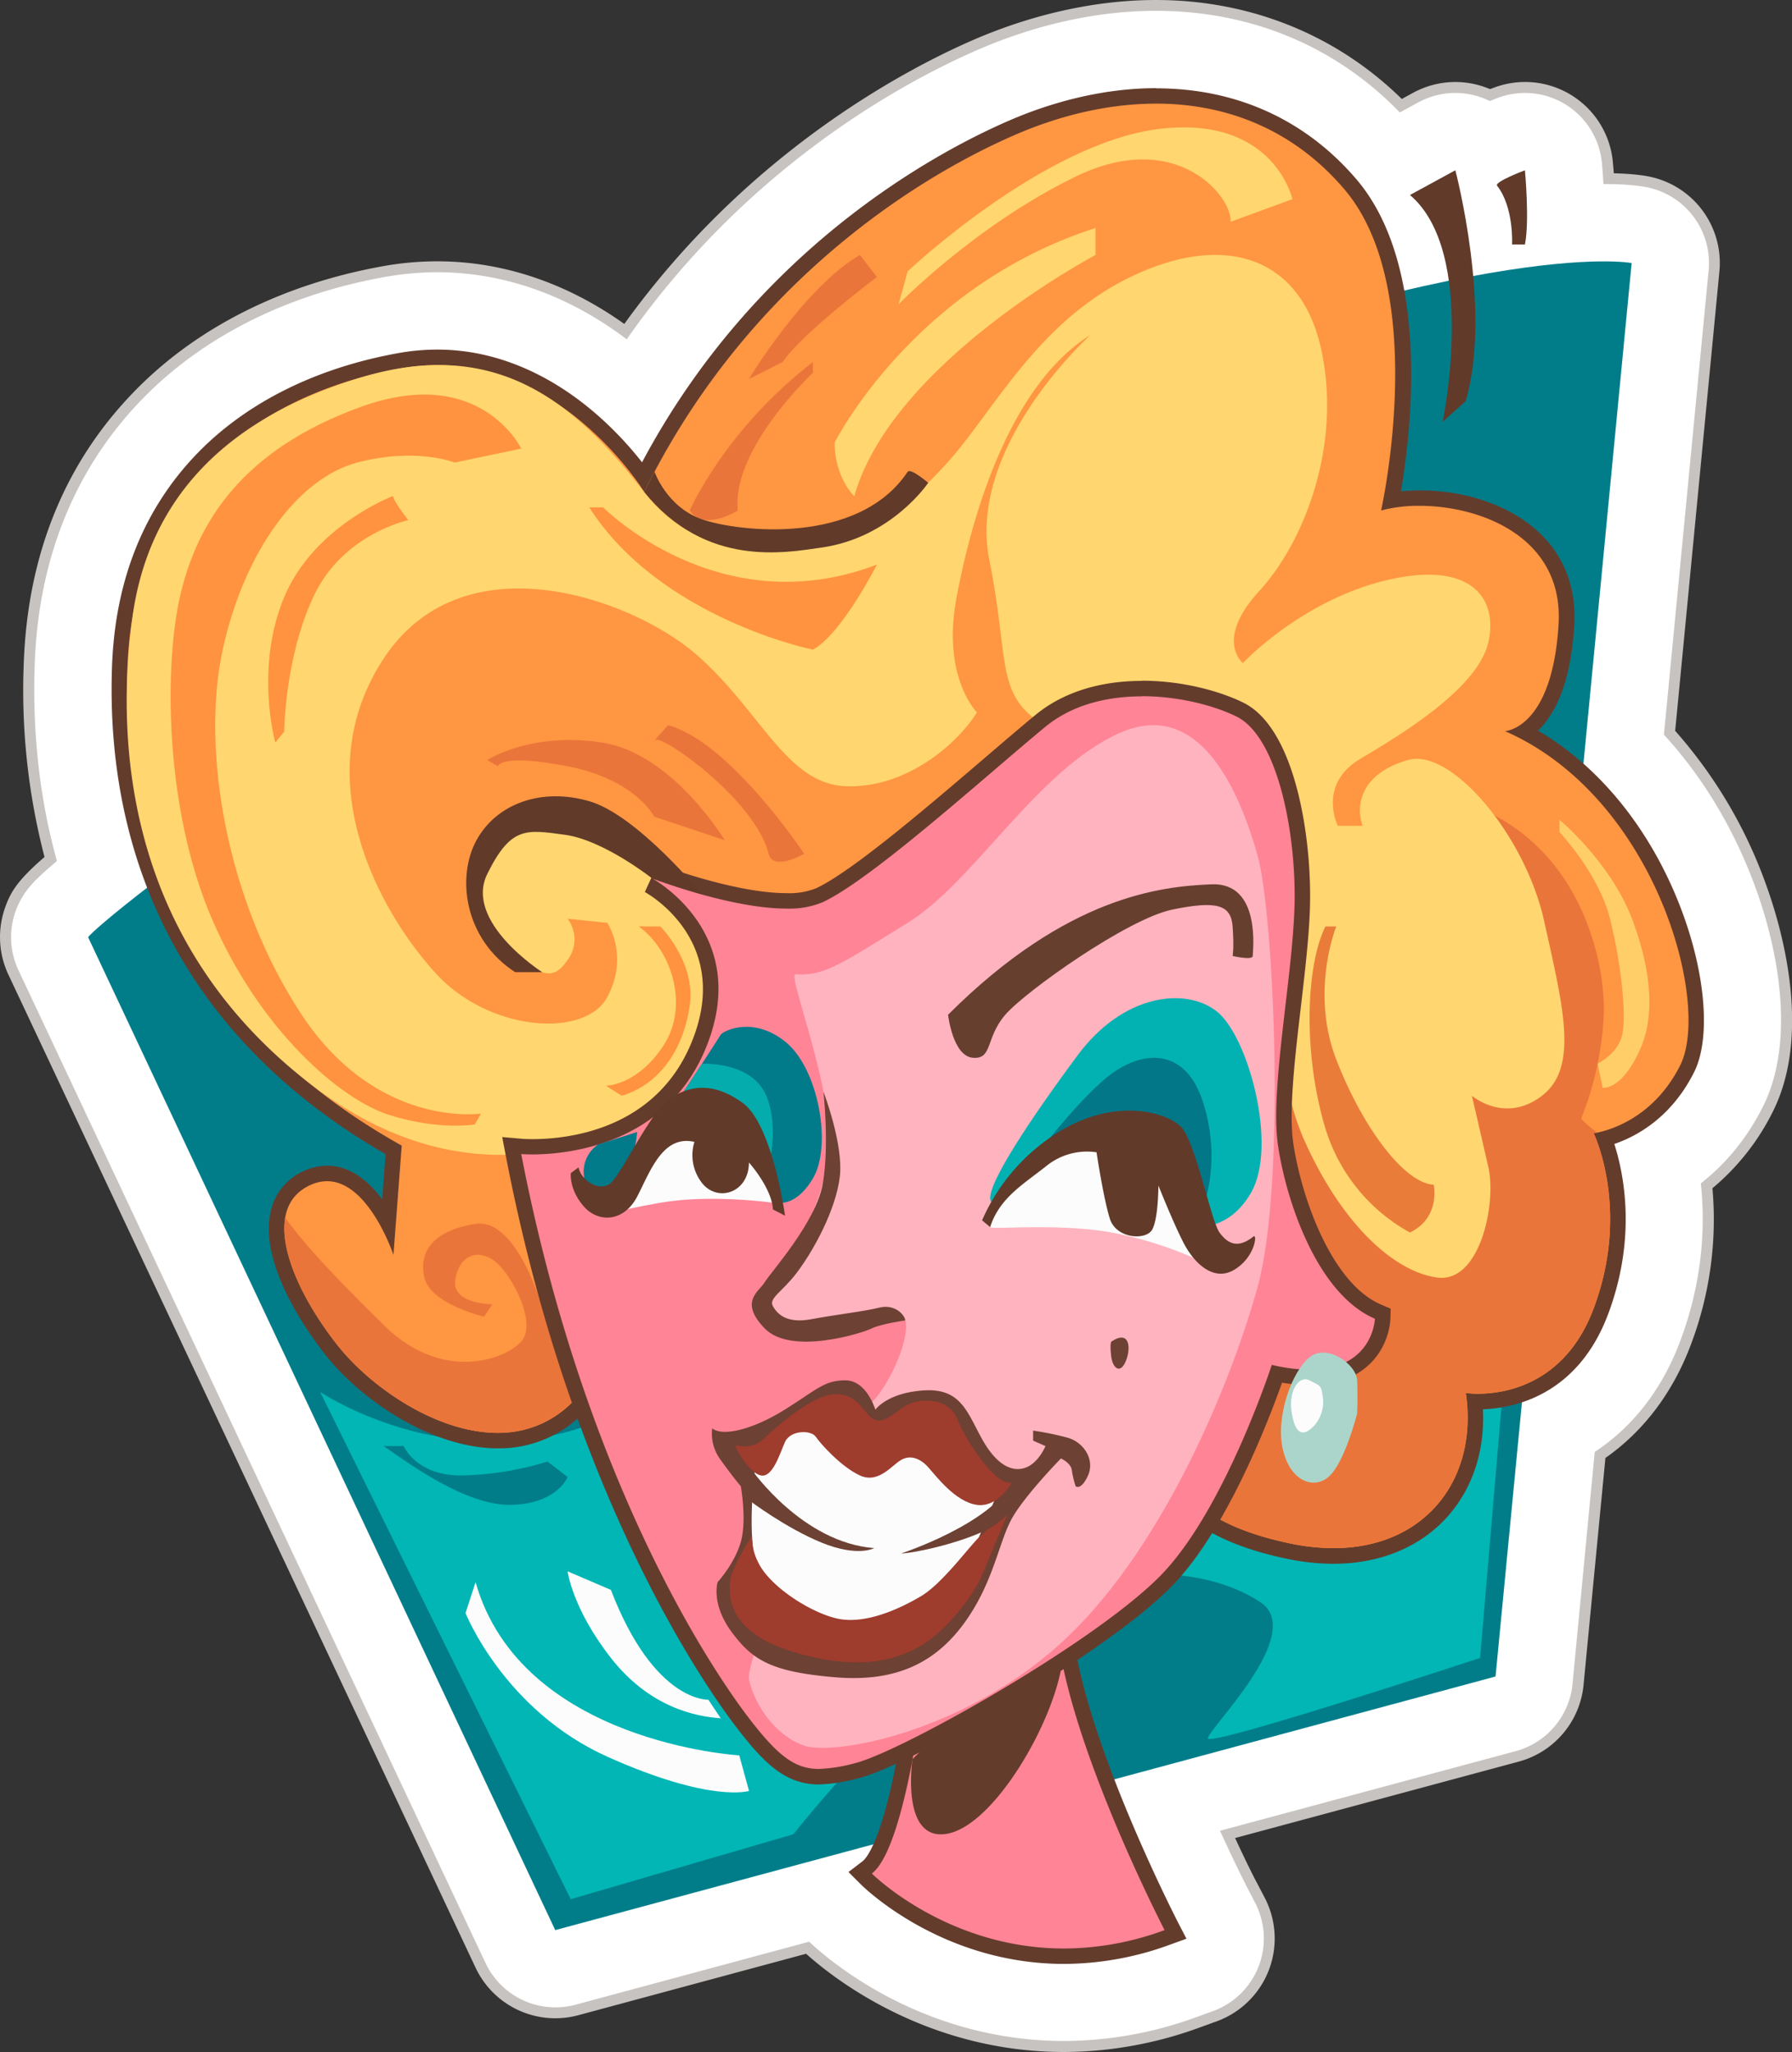 <svg xmlns="http://www.w3.org/2000/svg" viewBox="0 0 579.34 663.46"><rect x="0" y="0" width="579.34" height="663.46" fill="#333333" stroke="none"/><defs><style>.cls-1,.cls-3{fill:#f7d098;}.cls-2{fill:#c7c3c0;}.cls-3{stroke:#fff;stroke-linecap:round;stroke-linejoin:round;stroke-width:50px;}.cls-4{fill:#017d8a;}.cls-5{fill:#01b6b5;}.cls-6{fill:#fcfcfc;}.cls-7{fill:#ff9642;}.cls-8{fill:#643c2c;}.cls-9{fill:#ea753a;}.cls-10{fill:#ffd66f;}.cls-11{fill:#ff8496;}.cls-12{fill:#ffb3bf;}.cls-13{fill:#613a29;}.cls-14{fill:#ff933f;}.cls-15{fill:#ea7c3a;}.cls-16{fill:#02b2b2;}.cls-17{fill:#017788;}.cls-18{fill:#017a8a;}.cls-19{fill:#04acad;}.cls-20{fill:#673f2f;}.cls-21{fill:#6d4133;}.cls-22{fill:#9e3c2e;}.cls-23{fill:#abd5ca;}.cls-24{fill:#ffce69;}</style></defs><title>Ресурс 15</title><g id="Слой_2" data-name="Слой 2"><g id="Layer_1" data-name="Layer 1"><path class="cls-1" d="M544.16,295.85c-7.14-19.74-18.39-36.6-32.25-48.89L527.5,85.05s-13.8-2.75-51.23,4.19a229.61,229.61,0,0,0-5.77-34.19l-14.67,8c7.43,6.3,11,16.7,12.57,27.72q-6.81,1.39-14.55,3.2c-2.43-13.45-7.14-26.34-15.56-36.17-16.43-19.17-38.77-29.3-64.61-29.3-15.36,0-31.9,3.68-47.85,10.64-23.77,10.37-81.64,41.49-118.29,110.32a114.18,114.18,0,0,0-13.73-14.65c-16-14.25-34.1-21.79-52.43-21.79A71.08,71.08,0,0,0,129,114.13c-26.29,4.68-48.6,15.66-64.51,31.74-17.76,18-27.28,41.39-28.28,69.67-.91,25.75,2.91,49.72,11.37,71.49-12.19,9.42-18.8,15.3-19,16l151,321,102.8-27.73c-1.66,3.66-2.92,5-3.51,5.42l-4.54,3.47,4,4c1,1,26.17,25.71,65.67,25.71a100.18,100.18,0,0,0,34.24-6.21l5.35-1.94-2.62-5.06c-.18-.35-11.17-21.7-20.7-46.45L483.5,542.05,492,453.31c9.81-3.26,21.21-10.92,27.8-28.5,9.31-24.82,5.06-45.42,2-55,7-2.38,18.38-8.4,25.8-23.23C552.89,336.13,551.52,316.2,544.16,295.85Z"/><path class="cls-2" d="M344,663.46c-44.34,0-74.47-23.74-83.39-31.76l-73.66,19.87a28.49,28.49,0,0,1-33.21-15.39l-151-321A28.49,28.49,0,0,1,1.46,294c1.85-5.55,4.18-9.33,12.93-16.91a214.1,214.1,0,0,1-6.71-62.59c1.26-35.66,13.54-65.51,36.5-88.71,20.08-20.29,47.66-34,79.77-39.75a99.58,99.58,0,0,1,17.43-1.55c21.18,0,41.85,7,60.46,20.25C241.65,49.41,292.21,22.71,314.44,13,334,4.5,354.44,0,373.68,0h0c30.55,0,58.42,11.3,79.51,32l3.66-2a28.5,28.5,0,0,1,41.2,17.73c.08.32,1,3.75,2.13,9.24,19.77-1.91,29.69-.54,32.89.1a28.5,28.5,0,0,1,22.8,30.68l-14.3,148.55A152,152,0,0,1,571,286.16h0c4.89,13.53,14.9,47.74,2.17,73.21a76.59,76.59,0,0,1-19.55,24.81,114.38,114.38,0,0,1-7,50.64c-5.82,15.5-15.34,28-27.6,36.57l-7.07,73.39a28.5,28.5,0,0,1-20.95,24.79L399.3,594.28c4,8.66,6.9,14.27,7,14.38l2.61,5a28.5,28.5,0,0,1-15.58,39.89l-5.35,1.94A128.59,128.59,0,0,1,344,663.46Zm-33.2-65.71a69.13,69.13,0,0,0,31.48,8.68c-2.79-6.38-5.75-13.47-8.61-20.9a28.5,28.5,0,0,1,19.17-37.76L457,519.68l6.65-69.09a28.5,28.5,0,0,1,19.38-24.31c3.09-1,7-3.26,10.11-11.47,6.42-17.11,3.22-31,1.55-36.2a28.5,28.5,0,0,1,17.92-35.72c3.89-1.33,7-4.21,9.3-8.58.81-3.1.75-14-4.57-28.75h0c-5.46-15.09-13.88-28-24.35-37.25a28.5,28.5,0,0,1-9.47-24.06L496,114.89c-4.27.59-9.1,1.37-14.53,2.37a28.47,28.47,0,0,1-3.72.44,28.56,28.56,0,0,1-3.65,1c-4.34.89-9,1.9-13.75,3A28.5,28.5,0,0,1,425.81,99c-1.8-9.95-5-17.79-9.16-22.69-11-12.84-25.46-19.35-43-19.35h0c-11.46,0-24.07,2.86-36.45,8.26-20.59,9-72,36.48-104.53,97.6A28.5,28.5,0,0,1,185.1,167a86,86,0,0,0-10.26-11c-10.67-9.52-22.23-14.55-33.45-14.55a42.4,42.4,0,0,0-7.42.67c-20.47,3.65-37.5,11.85-49.25,23.73C72,178.79,65.4,195.36,64.65,216.55c-.77,21.79,2.41,42,9.46,60.17A28.5,28.5,0,0,1,65,309.59l-1.39,1.08L195.13,590.32l79.75-21.51a28.5,28.5,0,0,1,35.89,29Zm-49.29-18.65,0,0ZM521.87,334.52Z"/><path class="cls-1" d="M488.84,79.05H493c1.54-7.69,0-24,0-24s-10,3.76-9,5C489.5,67.05,488.84,79.05,488.84,79.05Z"/><path class="cls-2" d="M493,107.55h-4.16c-8,0-15.65-2.89-21-8.78a27.49,27.49,0,0,1-7.43-21.07,15,15,0,0,0-.16-2,29,29,0,0,1-3.71-23.65c4.29-15.37,18.71-20.8,26.46-23.71a28.5,28.5,0,0,1,38.42,24c.58,6.16,1.71,21.65-.43,32.3A28.5,28.5,0,0,1,493,107.55Zm9.32-27.76.46,1.21c.4-.34.82-.71,1.23-1.12Zm-40.73-2.14h0Zm44.83-35.2,0,0Z"/><path class="cls-3" d="M544.16,295.85c-7.14-19.74-18.39-36.6-32.25-48.89L527.5,85.05s-13.8-2.75-51.23,4.19a229.61,229.61,0,0,0-5.77-34.19l-14.67,8c7.43,6.3,11,16.7,12.57,27.72q-6.81,1.39-14.55,3.2c-2.43-13.45-7.14-26.34-15.56-36.17-16.43-19.17-38.77-29.3-64.61-29.3-15.36,0-31.9,3.68-47.85,10.64-23.77,10.37-81.64,41.49-118.29,110.32a114.18,114.18,0,0,0-13.73-14.65c-16-14.25-34.1-21.79-52.43-21.79A71.08,71.08,0,0,0,129,114.13c-26.29,4.68-48.6,15.66-64.51,31.74-17.76,18-27.28,41.39-28.28,69.67-.91,25.75,2.91,49.72,11.37,71.49-12.19,9.42-18.8,15.3-19,16l151,321,102.8-27.73c-1.66,3.66-2.92,5-3.51,5.42l-4.54,3.47,4,4c1,1,26.17,25.71,65.67,25.71a100.18,100.18,0,0,0,34.24-6.21l5.35-1.94-2.62-5.06c-.18-.35-11.17-21.7-20.7-46.45L483.5,542.05,492,453.31c9.81-3.26,21.21-10.92,27.8-28.5,9.31-24.82,5.06-45.42,2-55,7-2.38,18.38-8.4,25.8-23.23C552.89,336.13,551.52,316.2,544.16,295.85Z"/><path class="cls-3" d="M488.84,79.05H493c1.54-7.69,0-24,0-24s-10,3.76-9,5C489.5,67.05,488.84,79.05,488.84,79.05Z"/><path class="cls-4" d="M28.5,303.05c1-3,113-96,281-162s218-56,218-56l-44,457-304,82Z"/><path class="cls-5" d="M103.5,450.05s40,27,86,11c0,0,209-17,212-19s85,0,85,0l-8,94s-88,29-88,26,32-34,17-44-46-16-80,6-71,69-71,69l-72,21Z"/><path class="cls-4" d="M177,472.55l6.5,5s-3.5,9-19,9-36.5-16.5-40.5-19h6.5s4,9.5,18.5,9.5A100.39,100.39,0,0,0,177,472.55Z"/><path class="cls-6" d="M197.5,514.05l-14-6s1.5,12,14,28,27.5,19,35.5,19.5l-4-6S211.5,550.55,197.5,514.05Z"/><path class="cls-6" d="M153.75,511.55l-3.25,10s12.5,31.5,46,46.5,45.65,11,45.65,11L239,567.55S168.5,563.55,153.75,511.55Z"/><path class="cls-7" d="M431.06,503a71.37,71.37,0,0,1-14.4-1.54c-37.79-7.82-40.46-25.92-40.65-28.77-1-4.08-17.5-67.62-77.83-93.38a53.33,53.33,0,0,0-21-4.45c-50.67,0-88,77.12-88.42,77.9l-.16.33-.24.27a35.69,35.69,0,0,1-27.55,12.38c-20,0-42.1-14.67-53.6-29.17C96.78,423.46,86.78,404.8,90,391.88a15.86,15.86,0,0,1,9.51-11.12,15.37,15.37,0,0,1,6.21-1.37c9.14,0,15.8,8.91,19.72,16.21l1.8-23.82C51,328.61,37,263.11,38.67,215.63c1-27.63,10.25-50.51,27.55-68,15.55-15.71,37.39-26.45,63.17-31a68.58,68.58,0,0,1,12-1.07c35.68,0,59.17,28.29,66.55,38.59,36.16-70.58,95-102.24,118.9-112.68C342.47,34.61,358.67,31,373.69,31c25.09,0,46.77,9.83,62.71,28.43,25.05,29.23,16.25,86.87,13.32,102.36a54.55,54.55,0,0,1,9.16-.74c15.5,0,29.86,5.41,38.4,14.47,6.62,7,9.67,15.89,9.05,26.36-1.31,22.33-8.36,31.19-13.67,34.71,30.38,15.89,44.4,47,49.15,60.13,7.14,19.73,8.55,38.89,3.59,48.8-8,16-20.83,21.16-26.77,22.72,2.84,7.61,8.85,29.11-1.13,55.71-9.88,26.35-31.07,29.19-39.72,29.19l-1.1,0c1.29,13.5-2.28,25.85-10.19,35-8.29,9.61-20.87,14.9-35.43,14.9Z"/><path class="cls-8" d="M373.69,33.5c22.51,0,44.15,8.11,60.81,27.55,28,32.67,12,104,12,104a47.33,47.33,0,0,1,12.38-1.51c20.25,0,46.59,10.43,45,38.18-2,34-17.33,34.67-17.33,34.67,48.67,21.33,66.67,88,56.67,108s-28,22-28,22,12,24.67,0,56.67c-9.29,24.78-29,27.57-37.38,27.57a27.81,27.81,0,0,1-3.95-.24c4.08,27.37-12.7,50.16-42.78,50.16a68.62,68.62,0,0,1-13.89-1.49c-38.67-8-38.67-26.67-38.67-26.67s-15.33-68-79.33-95.33a55.52,55.52,0,0,0-22-4.65c-52.83,0-90.68,79.32-90.68,79.32a33.33,33.33,0,0,1-25.69,11.55c-19.89,0-41.19-15-51.64-28.22-15.33-19.33-25.33-44.67-8.67-52a12.83,12.83,0,0,1,5.2-1.15c13.52,0,21.46,23.82,21.46,23.82l2.67-35.33c-69.33-38.67-90.67-98-88.67-154.67s40-88,88.67-96.67a65.75,65.75,0,0,1,11.55-1c41.78,0,66.86,41,66.86,41,31.08-63.33,82.92-99.33,119.58-115.33,14.84-6.48,30.55-10.22,45.85-10.22m0-5v0c-15.36,0-31.9,3.68-47.85,10.64-23.77,10.37-81.64,41.49-118.29,110.32a114.2,114.2,0,0,0-13.73-14.65c-16-14.25-34.1-21.79-52.43-21.79A71.11,71.11,0,0,0,129,114.13c-26.29,4.68-48.6,15.66-64.51,31.74-17.76,18-27.28,41.39-28.28,69.67-1.12,31.83,5,61,18.13,86.55,14.82,28.84,38.47,52.74,70.31,71.08l-1.1,14.61c-4.29-5.8-10.21-10.88-17.8-10.88a17.86,17.86,0,0,0-7.22,1.58,18.48,18.48,0,0,0-10.93,12.81c-4.3,17.37,12.46,40.27,17.7,46.88,11.87,15,34.76,30.11,55.56,30.11a38.09,38.09,0,0,0,29.41-13.21l.48-.54.31-.65c.36-.76,37.12-76.47,86.17-76.47a50.83,50.83,0,0,1,20,4.25c31.67,13.53,50.73,37.67,61.14,55.54a147.19,147.19,0,0,1,15.2,36c.17,1.94,1.1,7.09,6,12.82,7.15,8.39,19.47,14.44,36.62,18a73.87,73.87,0,0,0,14.9,1.59c15.3,0,28.56-5.6,37.33-15.77,7.83-9.08,11.64-21.05,11-34.18,10-.36,30.61-4.47,40.48-30.79,9.31-24.82,5.06-45.42,2-55,7-2.38,18.38-8.4,25.8-23.23,5.25-10.49,3.88-30.42-3.48-50.77-9.53-26.36-26.4-47.61-47-59.66q.49-.47,1-1c6.23-6.73,9.84-17.9,10.74-33.18.65-11-2.72-20.78-9.73-28.22-9-9.55-24-15.25-40.22-15.25a59.86,59.86,0,0,0-6.09.3c3.34-19.52,9.67-72.86-14.49-101-16.43-19.17-38.77-29.3-64.61-29.3Z"/><path class="cls-9" d="M516.41,366.17a34.2,34.2,0,0,1-5.25-4.45,103.1,103.1,0,0,0,7.33-33.63c.67-18.37-8.67-60.37-51.33-70.37-32.46,25.18-192.7,67.23-237,96.56s-65.63,16.1-65.63,16.1l10.67,52s-8.17-28.67-21.42-26.67-18.58,8.67-16.58,17.33,19.33,12.67,19.33,12.67l2.67-4s-13.33,0-12-8,7.33-10,12.67-6,14,20,8.67,26-25.67,13.33-44.5-5.33c-12.29-12.18-23.93-23.79-31.84-34.64-1.9,11.18,6.23,27.72,17,41.31,15.33,19.33,54,42.67,77.33,16.67,0,0,48.67-102,112.67-74.67s79.33,95.33,79.33,95.33,0,18.67,38.67,26.67,61.33-17.33,56.67-48.67c0,0,29.33,4.67,41.33-27.33s0-56.67,0-56.67S515.62,366.34,516.41,366.17Z"/><path class="cls-10" d="M415.17,309.72s-5.33,32.67,6.67,59.33,28.67,42,42.67,44,19.33-24,16.67-35.65-5.33-23.12-5.33-23.12,10.67,9.23,22.67,0,6.77-29,.67-56.56-30-56-44-52S437.83,259,440.5,267h-8s-6.67-13.39,7.33-21.68,38-23,41.33-37.62-6-26.67-33.33-20-46,26.67-46,26.67-9.33-7.33,5.33-23.33,26.67-47.33,20-78-32-38-62-23.33-43.95,43.33-59,60-28.36,24.67-40.36,24.67-38.09,9.72-57.58-15.33c-21.13-27.15-46.08-50.71-91.58-37S47.76,162.92,42.8,199.66s-4,103,57.12,150.49,113.25,8.91,122.58.24,12.67-48-9.33-64.67-37.33-26.06-48-18.7-17.33,26-4,37.36,17.33,13.33,22.33,6a11.12,11.12,0,0,0,0-13.33l12.83,1.33s7.16,10.67,0,24S158.5,333.65,141.17,315s-43-62.63-17.17-102,80.5-19.33,101.17-1.33,29,41.73,48.18,42.53,35.82-13.2,42.49-23.87c0,0-11.33-11.33-6.67-36.67s16.67-68.67,43.33-85.33c0,0-40,36-32.67,72.67s.67,45.33,23.33,56.67S411.17,291.72,415.17,309.72Z"/><path class="cls-11" d="M344,632.46c-38.49,0-62.89-24-63.91-25l-2-2,2.27-1.74c8.6-6.57,14.73-47.67,16.37-62.95l.17-1.63L344,524.31l.33,3c3.91,36.34,34.1,95,34.4,95.56l1.31,2.53-2.68,1A97.69,97.69,0,0,1,344,632.46Z"/><path class="cls-8" d="M341.83,527.61c4,37.22,34.67,96.44,34.67,96.44A94.77,94.77,0,0,1,344,630c-37.89,0-62.14-24.24-62.14-24.24,11.33-8.67,17.33-64.67,17.33-64.67l42.67-13.44m4.32-6.6-5.82,1.83-42.67,13.44-3.12,1-.35,3.25c0,.14-1.52,14-4.37,28.73-5.07,26.21-9.73,31.5-11,32.5l-4.54,3.47,4,4c1,1,26.17,25.71,65.67,25.71a100.18,100.18,0,0,0,34.24-6.21l5.35-1.94-2.62-5.06c-.3-.58-30.28-58.83-34.14-94.68l-.65-6.07Z"/><path class="cls-11" d="M264.77,574.44c-8.56,0-14.54-4.22-24.61-17.37C231.53,545.8,187.4,484,166.05,373.61l-.63-3.27,3.31.3s1.25.11,3.34.11c9.38,0,41-2.33,53.58-32.32,6.23-14.79,5.43-28.08-2.37-39.48a44.08,44.08,0,0,0-13.64-12.8l2.09-4.53c.25.1,25,9.61,42.56,9.61a25.74,25.74,0,0,0,10.51-1.78c11.82-5.42,37-27,55.45-42.77,6-5.17,11.73-10,16.21-13.72,8.25-6.78,19.57-10.36,32.74-10.36s25.11,3.56,31.77,6.89c15.7,7.85,20.63,43.2,20,63.64-.27,9.36-1.61,20.88-2.91,32-2,16.88-4,34.33-2.45,44.87,2.26,15.25,11.4,46.17,29.85,54.07l1.57.67-.05,1.7c0,.19-.85,18.89-23.62,18.89a54.36,54.36,0,0,1-10.57-1.14c-3.21,9.35-16.61,46.18-34.48,65.54-20.31,22-86.22,59.17-101.59,62.83A52.6,52.6,0,0,1,264.77,574.44Z"/><path class="cls-8" d="M369.18,225.1c12.09,0,23.66,3.13,30.65,6.62,13.33,6.67,19.33,38,18.67,61.33s-8,59.33-5.33,77.33,12.67,48,31.33,56c0,0-.5,16.47-21.12,16.47a54.42,54.42,0,0,1-12.22-1.56s-14.66,45.09-34.66,66.76-85.33,58.52-100.33,62.09a51,51,0,0,1-11.4,1.8c-7.58,0-13.07-3.91-22.62-16.39-13.65-17.83-53.64-79-73.64-182.42,0,0,1.32.12,3.57.12,10.73,0,42.77-2.7,55.88-33.85C243.83,301.72,210.82,284,210.82,284s25.26,9.77,43.46,9.77a28.24,28.24,0,0,0,11.55-2c16-7.33,53.73-41.66,72.2-56.83,8.79-7.22,20.18-9.79,31.15-9.79m0-5h0c-13.75,0-25.62,3.78-34.32,10.93-4.5,3.69-10.2,8.58-16.24,13.75-18.3,15.67-43.36,37.13-54.86,42.4a23.38,23.38,0,0,1-9.47,1.55c-17.07,0-41.41-9.34-41.65-9.44l-4.17,9.07c1.17.64,28.76,16.2,14.9,49.11-11.7,27.79-39.76,30.79-51.28,30.79-2,0-3.11-.1-3.13-.1l-6.6-.57,1.25,6.5c8.69,44.91,22,86.79,39.58,124.47,15.43,33.09,29.62,53,35,60,9.11,11.9,16,18.35,26.59,18.35A54.59,54.59,0,0,0,277.33,575c9.33-2.22,31.68-14.07,49.7-24.83,11.66-7,40.18-24.68,53.15-38.73,17.08-18.5,30.07-52.46,34.29-64.39a54.17,54.17,0,0,0,8.91.8c12.88,0,19.33-5.7,22.47-10.49a22.45,22.45,0,0,0,3.65-10.82l.1-3.41-3.13-1.34c-16.16-6.93-25.81-35-28.36-52.14-1.51-10.21.5-27.49,2.46-44.21,1.31-11.2,2.66-22.78,2.93-32.25.63-21.89-4.57-57.52-21.43-65.95-6.91-3.46-19.18-7.15-32.89-7.15Z"/><path class="cls-12" d="M257.17,315c-2.85-.19,13.33,39.37,10.67,59.37s-21.33,48-21.33,48,1.74,6,10.87,9.33,26.46-9.33,33.13-7.33-2,22.64-8.67,29-41.37,81.68-39.68,89.68,8.35,18,17.68,21.33,50.43-3.83,82.55-32.58,54.79-82,64.12-115.42,5.33-121.33,0-140-18-51.33-44.67-39.33-46.8,48-68.4,61.33S266.5,315.65,257.17,315Z"/><path class="cls-10" d="M397.83,71.72l20-7.33s-6-27.33-43.33-22.67-81.06,46-81.06,46L290.5,98.39s24.74-25.51,57.33-41.33S398.5,63.72,397.83,71.72Z"/><path class="cls-10" d="M354.17,73.72v8.72s-65.66,34.62-78,78c0,0-6.34-6-6.34-17.33C269.83,143.05,295.17,92.6,354.17,73.72Z"/><path class="cls-13" d="M455.83,63.05l14.67-8s12,45.33,3.33,74.67l-7.43,6.67S477.83,81.72,455.83,63.05Z"/><path class="cls-13" d="M484,60.05c-1-1.24,9-5,9-5s1.54,16.31,0,24h-4.16S489.5,67.05,484,60.05Z"/><path class="cls-9" d="M278,82.44l5.5,7.12s-24,18-30.5,27.5l-10.91,5.5S260,92.82,278,82.44Z"/><path class="cls-9" d="M262.8,117.05v3.5s-26.3,24.5-24.3,44.5c0,0-11,7-15.5,0C223,165.05,234.13,139.2,262.8,117.05Z"/><path class="cls-14" d="M283.5,182.55s-11.41,22.5-20.7,27.5c0,0-49.3-10-72.3-46H195S232.5,202.05,283.5,182.55Z"/><path class="cls-14" d="M147,149.55l21.51-4.5s-13.17-27.5-51.84-13.5-52.67,37.5-58.17,60-5.5,69.5,10,105.5,41.5,58.5,57.5,63.5,27.5,3,27.5,3l2-3.5s-33.5,5.07-58-32-32.5-86-25.5-118,24.5-55.5,43.5-60.5S147,149.55,147,149.55Z"/><path class="cls-14" d="M127,160.39c.5,2.17,5,7.78,5,7.78s-21,4.39-30.5,24.39-9.61,44-9.61,44L89,240.05s-6.73-24,2.88-47S127,160.39,127,160.39Z"/><path class="cls-9" d="M211.5,264.05l22.81,7.62s-16.81-28.12-39.81-31.62-37,5.71-37,5.71l3.5,2s.5-4.25,22.5,0S211.5,264.05,211.5,264.05Z"/><path class="cls-9" d="M248.5,276.05c1.48,5.84,11.5,0,11.5,0s-24-36.17-44-41.58c0,0-6,6.5-4,4.79S244,258.4,248.5,276.05Z"/><path class="cls-14" d="M206.5,299.55h7s11.5,11.5,9.5,25.5-9.5,25.46-22,29.23l-5.09-3.23s10.09,0,18.59-13S217,307.05,206.5,299.55Z"/><path class="cls-15" d="M428.5,299.55H432s-8.5,21,0,43,22,40,31.5,40.5c0,0,2.37,10.54-7.67,15.46a57.63,57.63,0,0,1-27.61-34.57C421,339.05,422.5,311.55,428.5,299.55Z"/><path class="cls-13" d="M227,289.19s-21-25.63-36.46-30.13-30,.74-36.5,12.62-4,31.91,12.5,42.65h8.76s-25.43-16.23-17.76-31.77,12.67-14.33,25.12-12.65S210.82,284,210.82,284Z"/><path class="cls-13" d="M293.44,152.55c.91-1.37,6.64,3.56,6.64,3.56s-11.83,17.74-34.57,20.94c-11.34,1.6-37.33,6.72-57.25-18l3.34-6.54s3.9,11.42,15.37,15.41S277.37,176.55,293.44,152.55Z"/><path class="cls-16" d="M382,396.05s13.83,4.67,22.5-10.5-1-50.77-11.25-58.64S363,321.55,348.5,341.05,316.7,386,320.69,388.82,382,396.05,382,396.05Z"/><path class="cls-17" d="M389,390.05s6-14.5,0-33.5-21-17-32-7.52-23,26-23,26Z"/><path class="cls-18" d="M233,334.55c.8-1.27,10.68-6.21,21.16,2.5s14.93,33.5,8.63,44-15,10.5-19.9,0-26.4-21.31-26.4-21.31S227,344.05,233,334.55Z"/><path class="cls-19" d="M247.74,380.5s4.74-15,0-26.22S227,343.92,227,343.92l-7.92,12S246.76,373,247.74,380.5Z"/><path class="cls-18" d="M188.82,380.5s-1.17,13,7.5,6.55S206,366,206,366l-12.64,4.05A10.62,10.62,0,0,0,188.82,380.5Z"/><path class="cls-20" d="M306.5,328.09s1.5,13.35,8,13.91,4-6.37,10.5-13.91,39.5-31,54-34,19-1.5,19.5,5.5,0,9.5,0,9.5,6.5,1.5,6.5,0,2.83-23.83-13.33-23.17S345,289.63,306.5,328.09Z"/><path class="cls-6" d="M320.11,396.73c-.17,1,21.73-1.41,39.4,1.79a124.67,124.67,0,0,1,32.17,10.87s3.5-27.67-17.83-34.33-25.33-8.33-36-1.33S321.38,389.41,320.11,396.73Z"/><path class="cls-6" d="M249.85,388.87s-20-2.85-36.35,0-17.17,4.19-17.17,4.19,8.51-23.88,20.17-29.1,21-4.28,25.65,2.08S249.85,388.87,249.85,388.87Z"/><path class="cls-13" d="M405.19,399.81c1.41-1.13.56,6.75-6.19,10.75s-13-2.3-16.25-8.5-8.25-18.75-8.25-18.75,0,10.68-2,14.25-11.61,3-13.68-3.49-4.32-21.51-4.32-21.51a20.89,20.89,0,0,0-16,4.26c-7.5,6-15.29,10.35-18.4,19.92l-2.6-2.18A63.43,63.43,0,0,1,342.25,366c18.25-11.22,34.75-6.47,39.5-1.72s9.75,30.43,12.5,34.21S400.29,403.74,405.19,399.81Z"/><path class="cls-13" d="M224.5,369.2A14.6,14.6,0,0,0,227,382.55c5,6.25,15.07,3.18,15.13-6.68,0,0,7.36,8.18,7.76,15.18l3.9,2s-4-29.5-13.75-36.5-17.27-5.46-23.5-1.33-15.56,24.33-19.16,27.33-9.59-1-10.34-5.11l-2.5,1.86s-.62,5.25,4.19,10.75,13.06,5,17.31-3.25S214.31,366.87,224.5,369.2Z"/><path class="cls-21" d="M266.22,353s6.53,16.95,5.28,27.49-8.43,23.9-14.13,31.3c-4.53,5.89-8.92,8-7.52,10.5s4.4,5.75,12.4,4.25,17-2.5,22-3.75,8.2,2.27,8.42,4.13c0,0-7.92,1.12-10.92,2.62s-26,8.75-34.5,0-1.75-12,0-15,16.71-19.47,18.79-32S266.22,353,266.22,353Z"/><path class="cls-21" d="M334,462.55v3.25l4,1.75s-2.25,5.5-6.5,7-9.25-.75-14-9.25-6.75-16.5-18.75-15.75S283,455.8,283,455.8s-2.81-9.5-9.66-9.5-9.09,2.87-19.59,9.44-20.25,8.81-23.5,6.06A14.18,14.18,0,0,0,233,472.05c3.75,5.25,6.5,8.5,6.5,8.5s2,11,0,18-7.5,13-7.5,13-2.23,6.94,4.5,16.06,12.75,12.94,33.5,14.69,33.25-5.5,42.25-18.25,10.69-25.5,14.84-33S343,471.55,343,471.55s3.25,1.5,3.5,3.75a31.59,31.59,0,0,0,1.25,5.25s1.75,1.5,4-3.5S350.5,466.3,345,464.8A98,98,0,0,0,334,462.55Z"/><path class="cls-21" d="M359.25,433.8s-.5.76,0,4.76,3,5.75,4.73,1.5S365.25,429.79,359.25,433.8Z"/><path class="cls-6" d="M322.25,483.3s-12.75-14.5-22.75-18.75-30.83-8.44-40.83-3.94a32,32,0,0,0-14.42,13.31s-3.75,25.12,1.75,37.62,22.42,17.61,35.83,16.06S311,510.05,311,510.05Z"/><path class="cls-22" d="M327.1,479.3s-4.34,8.25-11.34,7.25S302.5,477.05,300,474.3s-5.68-4-8.71-2.25-7.29,7.75-13.29,5-12.75-10.25-14.25-12.5-8.25-2.25-10,1.75-4,11.5-7.75,10.75-8.25-8.75-8.25-9.5,4.75,1.75,9-2.25,15.5-14,22.75-14.5,9.17,5.09,12.33,7.67,7.07-1.49,10.84-3.92,13.83-3.25,16.83,4.25S322.19,480.8,327.1,479.3Z"/><path class="cls-22" d="M325.75,489.55a78,78,0,0,0-9.3,7.54c-3.7,3.71-11.95,15-18.7,19s-17.88,9.22-27,7.25C262,521.41,249,513,245.25,505.4a17.92,17.92,0,0,1-2.13-8.87s-6.87,10.53-7.12,15-1,16,20.25,22.5,33.75,2.75,42-2.25S315,515.3,317.5,509.3,325.75,489.55,325.75,489.55Z"/><path class="cls-21" d="M335.25,477.05s-7.26,13-15.88,17.38-23.05,7.62-28.09,7.87c0,0,28.9-9.5,35.81-23C328.5,479.3,335.25,477.05,335.25,477.05Z"/><path class="cls-21" d="M282.63,500.54s-5.24,3-16.93-1.74-23.54-13.75-23.54-13.75.68-10,.85-9.82S259.5,498.79,282.63,500.54Z"/><path class="cls-23" d="M438.75,457c-.25,1.06-4,15.31-8.75,20.06s-12.75,2.3-15.25-8.35,3-25.4,8.63-29.9,15.12,2.25,15.37,7.5S438.75,457,438.75,457Z"/><path class="cls-6" d="M427.5,450.77a9,9,0,0,1,.17,1,11.47,11.47,0,0,1-2.92,9.29c-4.25,4.5-6.44,1.26-7.25-5.14s2.51-11.36,5.88-9.61S427.11,447.94,427.5,450.77Z"/><path class="cls-24" d="M504.17,265.05v4s12.67,13.33,16.33,28,5.33,31,4,37.33-8,9.52-8,9.52l1.64,7.81s6.33,1,12.33-13,.93-31.85-3-42C520.5,278.65,504.17,265.05,504.17,265.05Z"/><path class="cls-8" d="M295,568.81s-4,26.75,11.19,24.09,34.56-36.1,37.2-55.38C343.4,537.52,304,558.72,295,568.81Z"/></g></g></svg>